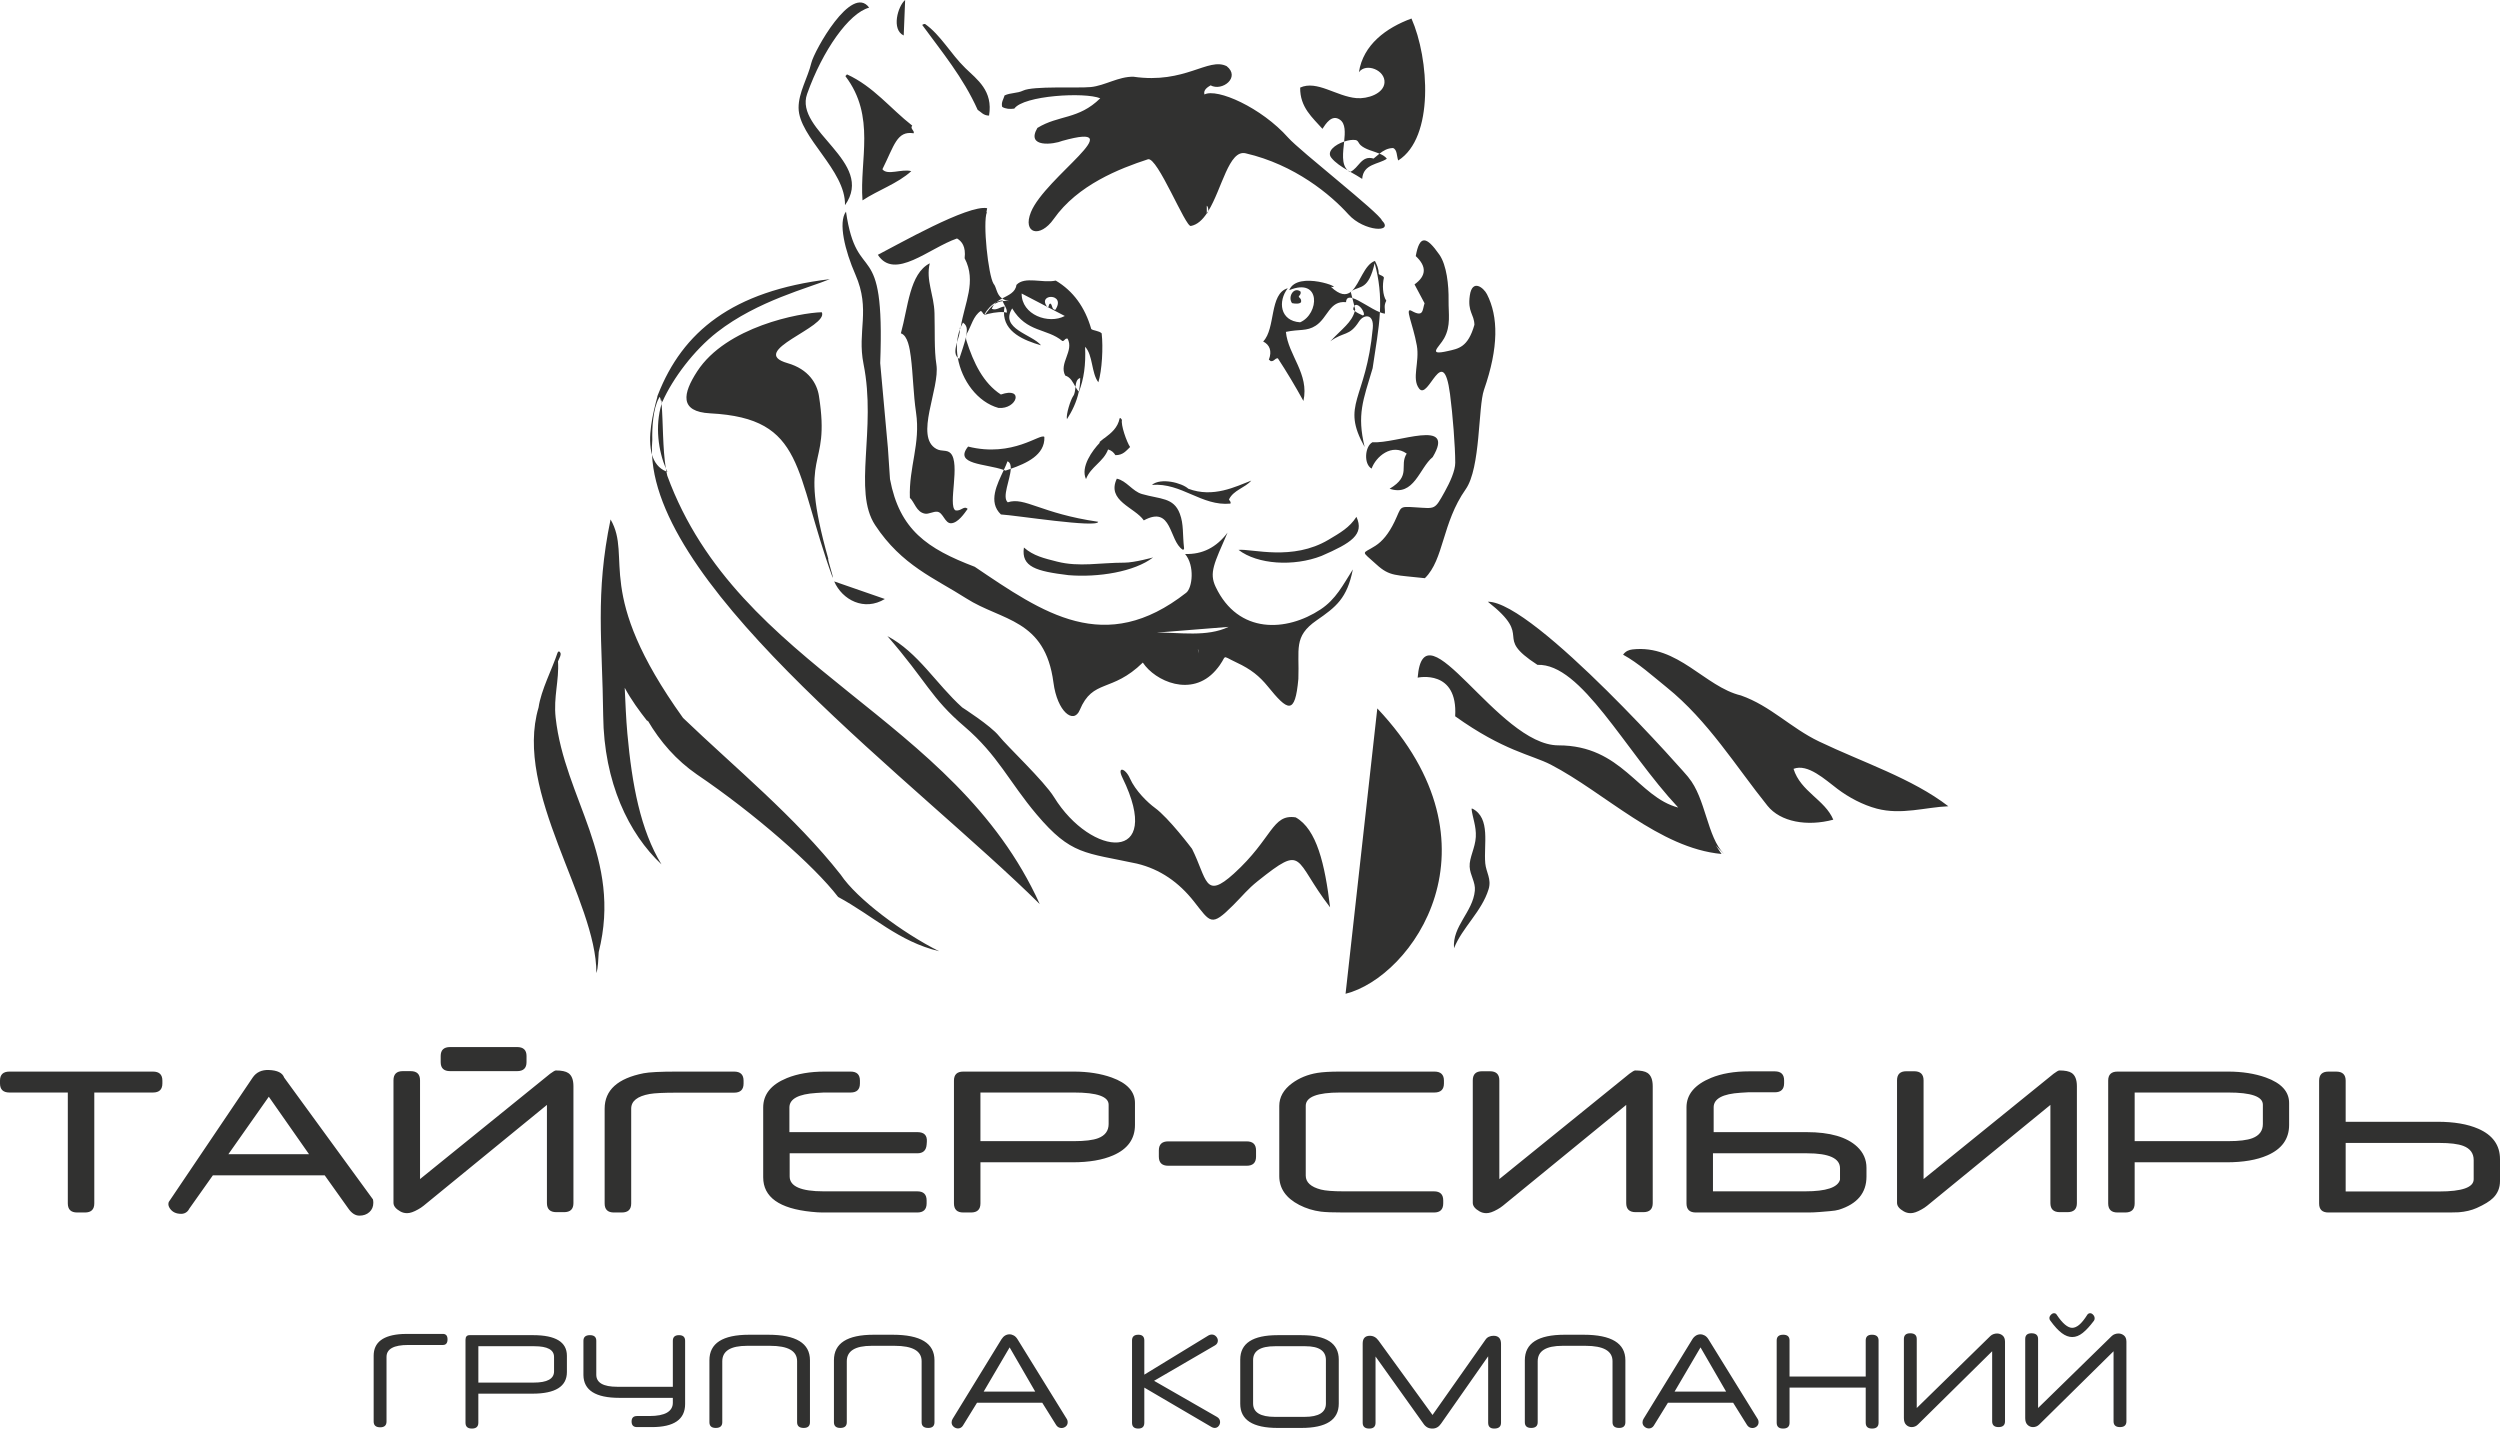 <?xml version="1.0" encoding="UTF-8"?> <svg xmlns="http://www.w3.org/2000/svg" width="280" height="160" viewBox="0 0 280 160" fill="none"><g clip-path="url(#clip0_16_248)"><g clip-path="url(#clip1_16_248)"><g clip-path="url(#clip2_16_248)"><path d="M152.84 50.067C150.125 45.2 152.996 44.897 153.75 36.769C153.908 35.065 152.721 35.204 152.214 35.999C151.115 37.724 150.504 37.103 148.991 38.232C150.344 36.783 151.381 36.142 151.741 34.842C152.003 35.057 152.345 35.192 152.666 35.346C152.676 35.286 152.724 35.263 152.772 35.239C152.775 34.719 152.012 33.829 151.682 34.262L151.46 33.379C152.247 33.594 153.542 34.575 154.549 34.974C154.447 36.933 154.073 38.887 153.734 41.242C152.654 44.878 151.967 46.415 152.84 50.067ZM151.281 32.672C151.328 32.636 151.375 32.604 151.422 32.575C151.378 32.618 151.332 32.657 151.287 32.694L151.281 32.672ZM151.422 32.575C152.315 31.715 152.798 29.639 153.992 29.223C154.201 29.637 154.412 30.05 154.416 30.673C154.562 30.865 154.916 30.847 155 31.103C154.81 31.888 154.848 33.071 155.265 33.682C154.951 34.275 155.158 34.561 155.105 35.132C154.914 35.102 154.727 35.049 154.549 34.974C154.658 33.122 154.46 31.265 153.964 29.478C153.256 32.492 152.383 31.974 151.422 32.575ZM151.742 34.841C151.672 34.784 151.608 34.719 151.552 34.648C151.576 34.468 151.622 34.342 151.682 34.262L151.785 34.667C151.772 34.727 151.758 34.785 151.742 34.841ZM151.92 57.885C152.835 59.873 151.34 60.815 148.003 62.265C144.892 63.479 140.826 63.221 138.714 61.585C140.285 61.451 144.757 62.852 148.789 60.455C150.094 59.679 151.156 59.083 151.92 57.885ZM118.4 62.902C120.868 63.53 123.196 63.017 125.936 63.017C127.05 63.017 129.145 62.433 129.145 62.433C127.052 64.045 122.981 64.697 119.658 64.417C116.052 63.977 114.355 63.497 114.679 61.324C115.747 62.258 116.932 62.528 118.4 62.902ZM154.055 61.122C154.815 60.632 155.531 59.79 156.185 58.435C157.014 56.715 156.599 56.701 158.565 56.823C160.789 56.959 160.662 57.135 161.813 55.066C162.4 54.01 162.987 52.729 162.987 51.826C162.987 50.019 162.705 46.428 162.402 44.135C161.615 38.19 160.004 44.925 158.937 43.517C158.081 42.387 159.02 40.565 158.683 38.687C158.249 36.273 157.269 34.352 158.108 34.822C159.459 35.576 159.294 34.724 159.55 33.965C159.175 33.261 158.8 32.557 158.427 31.853C159.761 30.897 159.807 29.84 158.564 28.683C158.999 26.261 159.768 26.46 161.207 28.517C162.035 29.701 162.266 31.942 162.241 33.657C162.221 35.132 162.522 36.487 161.743 37.891C161.181 38.901 159.8 39.861 162.163 39.316C163.343 39.046 164.413 38.919 165.135 36.375C165.106 35.165 164.349 34.965 164.62 33.091C164.894 31.199 166.165 32.214 166.544 32.96C167.814 35.455 167.871 38.889 166.206 43.667C165.544 45.567 165.84 52.402 164.158 54.796C161.494 58.586 161.732 62.661 159.585 64.757C156.343 64.383 155.661 64.593 154.165 63.224C152.377 61.587 152.521 62.11 154.055 61.122ZM129.54 70.854C132.09 70.812 135.168 71.379 137.602 70.21ZM94.751 23.7C95.998 32.337 99.141 26.018 98.583 40.67L99.446 50.18L99.68 53.664C100.746 59.334 103.841 61.454 109.17 63.479C116.844 68.661 123.723 73.535 132.858 66.386C133.541 65.846 133.839 63.362 132.73 62.046C134.656 62.113 136.24 61.317 137.484 59.657C135.977 63.124 135.4 64.147 136.156 65.736C138.691 71.063 144.098 70.77 147.899 68.258C149.627 67.116 150.414 65.516 151.519 63.777C150.877 67.027 149.625 67.982 147.459 69.481C144.833 71.301 145.546 72.701 145.417 76.034C145.046 80.169 144.225 79.628 141.99 76.874C141.062 75.732 140.11 74.957 138.51 74.21C136.516 73.279 137.682 73.34 136.144 75.092C133.46 78.15 129.368 76.292 127.996 74.209C124.503 77.623 122.408 75.991 120.933 79.522C120.247 81.163 118.413 79.714 117.987 76.452C117.051 69.293 112.189 69.56 108.21 67.012C104.672 64.748 100.996 63.339 98.014 58.81C95.492 54.977 98.192 48.102 96.716 40.771C95.976 37.088 97.54 34.719 95.808 30.759C94.635 28.077 93.855 24.912 94.751 23.699V23.7ZM99.388 71.242C102.842 73.075 104.852 76.607 107.767 79.232C107.767 79.232 110.984 81.292 111.876 82.42C112.768 83.55 116.931 87.463 118.046 89.27C122.234 96.057 130.421 96.751 125.717 87.112C125.067 85.782 126.036 86.009 126.551 87.178C127.159 88.558 128.564 89.91 129.344 90.474C130.904 91.604 133.507 95.068 133.507 95.068C135.202 98.455 134.905 100.832 138.197 97.844C142.545 93.898 142.458 91.138 145.118 91.546C147.48 92.874 148.391 96.798 148.969 101.618C144.814 96.24 146.195 94.437 140.866 98.683C139.709 99.61 139.266 100.232 138.109 101.389C135.639 103.859 135.582 103.321 133.717 100.959C132.035 98.827 129.947 97.351 127.337 96.725C121.504 95.471 119.967 95.782 116.113 91.229C113.031 87.588 111.766 84.574 108.013 81.369C104.228 78.135 103.839 76.372 99.388 71.242ZM68.384 58.177C70.875 62.487 66.377 66.28 76.5 80.406C82.24 85.916 89.07 91.489 94.16 97.966C95.98 100.689 101.095 104.489 105.179 106.538C100.634 105.45 97.781 102.563 93.869 100.458C91.184 96.956 84.496 91.1 78.051 86.736C75.758 85.148 73.956 83.105 72.529 80.672C72.529 80.712 72.527 80.752 72.522 80.792C71.599 79.612 70.702 78.402 69.968 77.03C70.051 78.731 70.111 80.452 70.264 82.145C70.784 87.898 71.734 92.96 74.084 96.81C70.419 93.371 67.638 87.637 67.558 80.158C67.47 71.881 66.64 66.543 68.384 58.177ZM164.918 90.569C166.978 91.639 166.158 94.589 166.35 96.693C166.441 97.697 167.072 98.451 166.722 99.593C165.954 102.096 163.769 103.886 162.85 106.201C162.641 103.712 164.958 102.165 165.183 99.755C165.273 98.795 164.65 98.047 164.6 97.069C164.549 96.063 165.22 94.984 165.29 93.739C165.357 92.52 164.91 91.558 164.812 90.569H164.918ZM154.258 79.342C168.777 94.732 158.13 109.448 150.703 111.304ZM189.11 87.077C191.052 89.41 191.19 93.737 193.091 95.64C192.777 95.335 192.472 95.019 192.177 94.695C192.391 95.003 192.603 95.319 192.812 95.645C185.827 94.995 179.752 88.788 173.682 85.635C171.51 84.523 168.398 84.1 162.978 80.223C163.301 74.926 158.814 75.883 158.778 75.898C159.456 67.354 167.757 83.478 174.535 83.48C181.675 83.48 183.441 89.275 187.961 90.447C181.937 83.996 177.108 74.277 172.195 74.464C167.038 71.12 171.972 71.576 166.638 67.394C171.807 67.344 189.47 87.377 189.11 87.077ZM62.602 72.949C62.647 72.939 62.652 72.97 62.656 73.003C63.015 73.195 62.579 73.813 62.496 74.077C62.636 76.186 61.98 78.081 62.231 80.36C63.235 89.482 69.717 96.056 67.058 106.621C66.984 107.524 67.014 108.322 66.793 108.985C66.835 100.825 57.5 88.711 60.321 79.233C60.591 77.301 61.858 74.9 62.443 73.11C62.456 73.073 62.478 73.04 62.505 73.012C62.533 72.985 62.566 72.963 62.603 72.95L62.602 72.949ZM218.214 90.301C215.636 90.411 212.97 91.296 210.207 90.569C208.63 90.154 207.044 89.3 205.807 88.366C204.41 87.313 202.467 85.489 200.875 86.11C201.668 88.673 204.393 89.566 205.329 91.804C202.384 92.592 199.411 92.054 197.959 90.246C194.409 85.831 191.319 80.732 186.664 76.978C185.114 75.728 183.478 74.247 181.785 73.325C182.066 72.932 182.437 72.78 182.845 72.735C187.935 72.164 190.938 76.926 194.988 77.892C198.318 79.066 200.558 81.527 203.738 83.048C208.663 85.405 214.156 87.175 218.214 90.301ZM134.367 73.594C134.238 73.348 134.294 72.915 134.155 72.681ZM99.105 67.087C96.795 68.491 94.333 67.194 93.431 65.119ZM112.87 56.259C114.768 55.621 116.542 57.499 122.994 58.439C122.953 59.164 113.729 57.707 112.104 57.619C110.632 56.21 111.68 54.237 112.428 52.635C112.495 52.658 112.56 52.682 112.623 52.708C112.808 52.644 113.003 52.577 113.207 52.505C113.156 53.692 112.191 55.696 112.87 56.259ZM112.428 52.635C110.375 51.915 106.79 52.05 108.427 50.015C113.457 51.277 116.557 48.468 116.969 48.938C117.063 50.983 114.895 51.908 113.207 52.505C113.224 52.1 113.135 51.791 112.84 51.665C112.735 51.965 112.588 52.291 112.428 52.635ZM140.148 53.825C139.432 54.641 138.158 54.891 137.655 55.921C137.671 56.119 137.888 56.114 137.815 56.404C134.574 56.717 132.335 54.041 129.009 54.309C130.02 53.472 132.376 54.079 133.094 54.739C135.876 55.789 138.392 54.498 140.148 53.825ZM125.084 53.611C126.17 53.84 126.833 55.024 127.896 55.33C129.971 55.927 131.448 55.703 132.139 57.532C132.593 58.733 132.431 59.822 132.616 61.4C132.631 61.486 132.566 61.493 132.563 61.561H132.457C130.904 60.556 131.311 56.547 128.107 58.284C127.105 56.818 123.901 56.107 125.084 53.611ZM74.165 45.016L74.15 45.063C74.169 45.036 74.186 45.008 74.198 44.977C75.355 42.388 77.704 39.237 80.327 37.195C84.847 33.675 90.642 32.235 92.942 31.264C82.002 32.584 76.44 37.173 73.69 44.211H73.688L73.681 44.233L73.607 44.426C73.616 44.417 73.625 44.409 73.635 44.401C73.117 46.283 72.469 49.033 73.026 50.929C73.277 51.784 73.773 52.465 74.636 52.815C74.666 52.975 74.699 53.131 74.735 53.282C82.728 75.048 106.847 80.029 116.455 101.262C102.884 87.812 73.774 66.552 73.026 50.929C72.999 50.374 73.009 49.817 73.058 49.263C73.02 48.041 73.129 45.763 73.801 44.59C73.828 44.542 73.848 44.487 73.898 44.455C73.993 44.64 74.022 44.992 74.085 45.072C74.074 44.95 74.062 44.828 74.048 44.707C74.081 44.814 74.115 44.927 74.165 45.016ZM74.099 45.226C74.095 45.175 74.09 45.123 74.085 45.072C74.103 45.095 74.124 45.095 74.15 45.063C74.132 45.117 74.115 45.172 74.099 45.226ZM125.668 47.003C125.491 47.553 126.21 49.546 126.57 50.066C126.133 50.482 125.78 50.986 124.925 50.979C124.741 50.676 124.485 50.443 124.105 50.339C123.579 51.749 122.165 52.257 121.632 53.659C120.987 52.303 122.368 50.419 123.192 49.569L123.122 49.528C123.171 49.488 123.731 49.013 123.737 49.045C124.467 48.489 125.185 47.919 125.403 46.842C125.612 46.773 125.531 46.999 125.668 47.003ZM160.463 51.193C158.97 52.4 158.385 55.665 155.636 54.739C158.128 53.256 156.676 52.175 157.551 50.802C155.871 49.612 154.093 51.149 153.621 52.482C152.705 51.982 152.869 49.951 153.726 49.528C156.38 49.736 163.126 46.74 160.463 51.193ZM120.454 43.331C120.161 42.816 119.914 42.255 119.304 42.061C118.578 40.681 120.319 39.307 119.569 37.925C119.234 37.872 119.273 38.2 118.985 38.193C117.245 36.747 114.995 37.271 113.362 34.541C111.939 36.838 115.592 37.437 116.598 38.677C114.707 38.133 112.41 37.195 112.445 34.963C112.563 34.975 112.668 34.994 112.758 35.023C112.828 34.563 112.443 34.165 112.302 33.722C111.909 33.772 111.603 33.907 111.348 34.092C111.422 34 111.507 33.918 111.598 33.842C111.811 33.733 112.041 33.663 112.278 33.635C112.285 33.665 112.293 33.693 112.302 33.722C112.522 33.694 112.767 33.692 113.048 33.722C112.696 33.671 112.437 33.567 112.24 33.432C112.954 33.051 113.735 32.748 113.84 31.908C114.777 30.904 116.763 31.748 118.242 31.425C120.204 32.59 121.52 34.409 122.22 36.851C122.453 37.041 123.103 37.043 123.387 37.334C123.569 38.916 123.425 41.497 123.016 42.814C122.223 41.79 122.419 39.764 121.531 38.838C121.619 40.902 121.395 42.415 120.841 43.888C120.836 43.882 120.83 43.876 120.825 43.87C120.928 43.382 120.985 42.87 120.981 42.334C120.587 42.444 120.508 42.874 120.454 43.331ZM119.496 46.954C119.373 46.424 119.911 44.776 120.186 44.375C120.38 44.133 120.408 43.723 120.454 43.331C120.564 43.524 120.681 43.711 120.825 43.87C120.574 45.056 120.05 46.092 119.496 46.954ZM74.636 52.815C74.614 52.7 74.593 52.585 74.574 52.47C74.63 52.604 74.689 52.733 74.749 52.859C74.711 52.845 74.674 52.83 74.636 52.815ZM74.099 45.225C74.273 47.311 74.209 50.24 74.574 52.47C73.75 50.519 73.334 47.749 74.099 45.226V45.225ZM110.531 23.765C110.052 24.915 110.687 30.825 111.273 31.769C111.627 32.169 111.582 32.979 112.24 33.432C112.011 33.554 111.79 33.683 111.599 33.841C111.025 34.129 110.567 34.663 110.246 35.211C110 35.122 110.117 34.945 109.841 34.831C109.019 35.369 108.784 36.501 108.289 37.368C108.26 37.493 108.23 37.618 108.199 37.739C108.239 37.209 108.5 36.569 107.856 36.129C107.763 36.292 107.679 36.46 107.605 36.633C108.025 33.915 109.405 31.533 108.038 28.922C108.196 27.609 107.718 27.022 107.186 26.708C104.06 27.785 100.192 31.439 98.32 28.538C100.49 27.433 108.427 22.89 110.562 23.318C110.53 23.469 110.502 23.618 110.482 23.766L110.531 23.765ZM110.201 35.291L110.246 35.211C110.271 35.22 110.297 35.228 110.323 35.234C110.647 34.822 110.933 34.392 111.348 34.092C111.226 34.24 111.136 34.41 111.082 34.594C111.658 34.799 111.998 34.355 112.514 34.326C112.472 34.536 112.449 34.749 112.445 34.963C111.788 34.9 110.763 35.095 110.201 35.291ZM108.199 37.739C108.184 37.873 108.197 38.009 108.237 38.138C109.043 40.663 110.13 42.904 112.099 44.186C114.721 43.271 113.924 45.856 111.834 45.69C109.472 45.038 107.712 42.602 107.274 40.074C107.324 40.122 107.378 40.164 107.437 40.201C107.702 39.391 107.981 38.596 108.199 37.739ZM107.49 36.709L107.569 36.719L107.509 36.874C107.507 36.819 107.501 36.763 107.49 36.709ZM107.569 36.719L107.605 36.633L107.591 36.723C107.584 36.722 107.576 36.72 107.569 36.719ZM107.274 40.074C106.855 39.667 106.996 39.004 107.192 38.333C107.145 38.914 107.173 39.5 107.274 40.074ZM107.509 36.874C107.526 37.29 107.342 37.814 107.192 38.333C107.234 37.83 107.338 37.34 107.509 36.874ZM92.04 34.97C92.861 36.62 83.603 39.353 88.204 40.672C90.581 41.354 91.507 42.969 91.722 44.345C93.091 53.067 89.196 49.926 92.772 62.592C92.648 62.592 93.382 64.695 93.258 64.695C88.913 52.784 90.255 46.849 79.549 46.295C76.043 46.113 76.482 44.06 78.084 41.593C81.339 36.581 89.555 35.036 92.04 34.97ZM117.342 34.433C117.526 34.366 117.415 34.004 117.663 34.003C117.887 34.189 117.793 34.696 118.197 34.701C119.477 32.774 116.017 32.856 117.342 34.433ZM145.664 32.66C145.734 33 145.516 33.047 145.452 33.25C145.594 33.394 145.777 33.495 145.717 33.842C145.555 34.068 145.013 34.022 144.709 33.949C144.196 33.254 144.909 32.067 145.664 32.66ZM114.424 32.873C114.406 35.266 117.444 36.356 119.259 35.39ZM104.133 29.49C103.677 31.404 104.605 32.976 104.664 35.077C104.721 37.123 104.617 39.165 104.876 40.825C105.294 43.509 102.386 48.916 104.876 50.279C105.475 50.607 106.049 50.332 106.467 50.763C107.587 51.916 106.148 56.604 106.997 57.155C107.662 57.3 107.931 56.588 108.377 56.995C108.017 57.502 107.29 58.58 106.52 58.605C105.826 58.629 105.634 57.391 104.982 57.316C104.527 57.264 104.025 57.603 103.603 57.531C102.625 57.366 102.419 56.214 101.906 55.758C101.781 52.293 103.116 49.713 102.596 46.197C102.289 44.127 102.267 41.945 102.012 39.966C101.895 39.059 101.676 37.576 100.898 37.333C101.715 34.389 101.864 30.659 104.133 29.49ZM151.287 32.694L151.46 33.378C151.053 33.267 150.782 33.359 150.756 33.842C148.896 33.65 148.723 35.589 147.362 36.474C146.346 37.133 145.532 36.844 144.02 37.172C144.279 39.799 146.661 41.867 145.983 44.907C145.089 43.278 144.134 41.684 143.119 40.127C142.751 40.13 142.734 40.489 142.323 40.449C142.271 40.376 142.181 40.341 142.111 40.288C142.489 39.316 142.202 38.616 141.474 38.247C142.896 36.803 142.14 32.868 144.232 32.284C143.106 33.729 143.343 35.945 145.612 36.098C147.769 35.175 147.99 31.014 144.392 32.498C145.318 30.228 150.725 32.373 149.059 32.123C150.083 33.087 150.759 33.107 151.287 32.694ZM135.158 23.903C134.665 24.638 134.091 25.172 133.382 25.307C132.799 25.518 129.624 17.495 128.568 17.841C125.401 18.876 120.698 20.709 118.023 24.517C116.469 26.729 114.497 26.15 115.463 23.762C117.051 19.837 127.001 13.541 118.989 15.774C118.017 16.177 114.869 16.587 116.187 14.329C118.569 12.859 120.792 13.411 123.228 11.009C121.484 10.29 114.631 10.695 113.602 12.165C113.1 12.237 112.632 12.2 112.248 11.975C112.101 11.479 112.403 11.09 112.514 10.687C113.19 10.37 113.926 10.467 114.582 10.15C115.714 9.603 120.682 9.894 122.165 9.75C123.735 9.596 125.27 8.566 126.941 8.593C132.748 9.436 135.324 6.375 137.39 7.412C138.96 8.652 136.893 10.268 135.586 9.56C135.25 9.761 134.751 10.067 134.897 10.58C136.309 9.848 141.27 12.034 144.283 15.426C145.613 16.924 154.497 23.862 154.773 24.684C156.173 26.104 152.763 25.941 151.033 24.021C149.042 21.812 145.027 18.446 139.506 17.169C137.639 16.737 136.867 21.129 135.324 23.646C135.355 23.412 135.278 23.096 135.158 23.044M155.328 17.779C154.385 18.426 152.689 18.332 152.565 20.036C152.167 19.769 151.702 19.513 151.233 19.246C152.173 18.853 152.46 17.349 153.842 17.759C154.064 17.581 154.279 17.386 154.506 17.208C154.848 17.351 155.143 17.523 155.327 17.779H155.328ZM149.112 17.672C148.541 16.961 149.522 16.2 150.546 15.855C150.42 17.077 150.212 18.398 150.936 19.075C150.236 18.668 149.556 18.225 149.112 17.672ZM151.822 15.685C152.139 15.738 152.127 16.028 152.406 16.275C152.946 16.755 153.82 16.921 154.506 17.208C154.928 16.876 155.39 16.598 156.016 16.578C156.5 16.75 156.421 17.493 156.6 17.974C160.657 15.41 160.065 6.549 158.085 2.074C155.245 3.12 152.672 5.006 152.198 8.09C152.978 6.99 155.181 7.855 155.062 9.272C154.959 10.501 153.16 11.094 151.932 10.991C149.674 10.801 147.498 8.95 145.62 9.809C145.58 12.021 147.02 13.187 148.114 14.429C148.48 13.875 149.161 12.764 150.076 13.409C150.704 13.85 150.654 14.817 150.546 15.855C151.01 15.699 151.482 15.628 151.822 15.685ZM102.33 14.928C100.445 14.622 100.16 16.293 98.83 18.954C99.375 19.696 101.004 18.876 102.065 19.169C100.54 20.561 98.355 21.284 96.601 22.443C96.253 17.921 98.109 13.04 94.692 8.54C94.708 8.43 94.836 8.435 94.852 8.325C97.839 9.685 99.723 12.162 102.171 14.069C101.879 14.417 102.46 14.614 102.33 14.928ZM135.324 23.646C135.306 23.776 135.254 23.882 135.158 23.903C135.215 23.819 135.271 23.733 135.324 23.646ZM110.774 12.946C110.137 12.944 109.89 12.549 109.498 12.301C107.876 8.677 105.498 5.819 103.285 2.792C103.328 2.782 103.338 2.739 103.391 2.739C103.434 2.729 103.444 2.685 103.497 2.685H103.604C105.357 3.915 106.467 6.023 108.118 7.627C109.442 8.914 111.239 10.155 110.774 12.945V12.946ZM97.344 0.858C95.085 1.453 92.128 5.65 90.396 10.523C88.924 14.666 98.079 18.135 94.639 22.981C94.734 19.057 89.463 15.378 89.441 12.081C89.43 10.371 90.474 8.715 90.873 7.033C91.185 5.721 95.38 -1.857 97.344 0.858ZM101.216 3.974C99.812 3.319 100.554 0.687 101.376 -0.001ZM151.19 19.264L151.233 19.246C151.134 19.189 151.035 19.133 150.936 19.075C151.01 19.145 151.095 19.208 151.19 19.264Z" fill="#313130"></path><path d="M277.052 129.926C277.052 129.167 276.662 128.634 275.886 128.341C275.3 128.118 274.403 128.009 273.193 128.009H262.715V133.445H273.181C275.76 133.445 277.052 132.987 277.052 132.077V129.926ZM280 132.278C280 133.035 279.74 133.665 279.224 134.173C278.86 134.535 278.253 134.908 277.394 135.295C276.814 135.555 276.137 135.715 275.374 135.775C275.157 135.791 274.416 135.799 273.154 135.799H260.781C260.087 135.799 259.741 135.463 259.741 134.791V121.039C259.741 120.359 260.087 120.019 260.781 120.019H261.657C262.363 120.019 262.715 120.359 262.715 121.039V125.639H273.015C274.858 125.639 276.375 125.9 277.559 126.417C279.185 127.123 280 128.261 280 129.829V132.278ZM253.441 125.888V123.728C253.441 122.816 252.149 122.362 249.561 122.362H239.082V127.808H249.574C250.788 127.808 251.685 127.698 252.27 127.476C253.05 127.178 253.441 126.649 253.441 125.888ZM256.381 125.993C256.381 127.56 255.565 128.694 253.94 129.4C252.756 129.917 251.238 130.177 249.391 130.177H239.082V134.778C239.082 135.459 238.731 135.799 238.028 135.799H237.157C236.464 135.799 236.117 135.459 236.117 134.778V121.026C236.117 120.354 236.464 120.018 237.157 120.018H249.535C251.126 120.018 252.539 120.24 253.775 120.681C255.513 121.308 256.381 122.257 256.381 123.539V125.993ZM232.612 134.749C232.612 135.425 232.262 135.762 231.559 135.762H230.697C229.995 135.762 229.644 135.421 229.644 134.749V123.749L215.842 135.039C215.649 135.196 215.441 135.335 215.222 135.454C214.729 135.736 214.322 135.875 213.992 135.875C213.71 135.875 213.459 135.808 213.229 135.677C212.722 135.392 212.467 135.072 212.467 134.719V121.001C212.467 120.321 212.814 119.98 213.507 119.98H214.382C215.088 119.98 215.44 120.32 215.44 121.001V132.056L229.544 120.631C229.839 120.391 229.991 120.27 229.999 120.261C230.329 120.014 230.545 119.891 230.645 119.891C231.29 119.891 231.75 119.984 232.031 120.173C232.421 120.438 232.612 120.934 232.612 121.665V134.749ZM206.081 130.849C206.081 129.728 204.849 129.169 202.391 129.169H191.852V133.429H202.192C204.537 133.429 205.834 132.997 206.081 132.127V130.849ZM209.046 130.795V131.778C209.046 133.602 208.019 134.841 205.96 135.488C205.72 135.56 205.383 135.615 204.945 135.648L203.749 135.748C203.293 135.782 202.885 135.799 202.53 135.799H189.927C189.233 135.799 188.887 135.459 188.887 134.778V124.022C188.887 122.577 189.806 121.476 191.644 120.72C192.819 120.236 194.232 119.992 195.884 119.992H198.78C199.474 119.992 199.82 120.329 199.82 121.002V121.32C199.82 121.997 199.474 122.337 198.78 122.337H195.776L194.952 122.387C192.936 122.51 191.93 123.055 191.93 124.018V126.799H202.344C204.958 126.799 206.844 127.346 208.006 128.434C208.699 129.089 209.046 129.874 209.046 130.795ZM185.106 134.749C185.106 135.425 184.755 135.762 184.053 135.762H183.189C182.487 135.762 182.136 135.421 182.136 134.749V123.749L168.328 135.039C168.135 135.196 167.927 135.335 167.708 135.454C167.213 135.736 166.806 135.875 166.477 135.875C166.195 135.875 165.943 135.808 165.713 135.677C165.206 135.392 164.951 135.072 164.951 134.719V121.001C164.951 120.321 165.297 119.98 165.991 119.98H166.867C167.573 119.98 167.925 120.32 167.925 121.001V132.056L182.036 120.631C182.331 120.391 182.483 120.27 182.491 120.261C182.821 120.014 183.038 119.891 183.138 119.891C183.783 119.891 184.243 119.984 184.525 120.173C184.915 120.438 185.105 120.934 185.105 121.665L185.106 134.749ZM161.721 121.345C161.721 122.022 161.369 122.362 160.667 122.362H150.093C147.527 122.362 146.243 122.858 146.243 123.854V131.669C146.243 132.417 146.811 132.938 147.947 133.232C148.446 133.362 149.3 133.43 150.514 133.43H160.602C161.296 133.43 161.642 133.77 161.642 134.455V134.775C161.642 135.459 161.296 135.799 160.602 135.799H150.518C149.3 135.799 148.437 135.766 147.938 135.702C147.093 135.594 146.273 135.34 145.515 134.951C144.024 134.177 143.278 133.101 143.278 131.723V123.871C143.278 122.887 143.75 122.039 144.7 121.333C145.506 120.736 146.451 120.346 147.544 120.165C148.147 120.068 148.979 120.018 150.05 120.018H160.667C161.369 120.018 161.721 120.354 161.721 121.026V121.345ZM140.677 129.545C140.677 130.224 140.326 130.565 139.623 130.565H130.843C130.142 130.565 129.79 130.224 129.79 129.545V128.849C129.79 128.17 130.142 127.833 130.844 127.833H139.623C140.326 127.833 140.677 128.17 140.677 128.849V129.545ZM124.167 125.887V123.728C124.167 122.816 122.875 122.362 120.287 122.362H109.808V127.808H120.3C121.514 127.808 122.411 127.698 122.997 127.476C123.777 127.178 124.167 126.648 124.167 125.887ZM127.117 125.993C127.117 127.56 126.301 128.694 124.675 129.4C123.491 129.917 121.972 130.177 120.125 130.177H109.81V134.778C109.81 135.459 109.459 135.799 108.756 135.799H107.884C107.19 135.799 106.843 135.459 106.843 134.778V121.026C106.843 120.354 107.19 120.018 107.883 120.018H120.268C121.86 120.018 123.273 120.24 124.51 120.681C126.25 121.308 127.117 122.257 127.117 123.539V125.993ZM103.808 127.875L103.782 128.207C103.73 128.85 103.383 129.169 102.737 129.169H88.443V131.762C88.443 132.875 89.713 133.43 92.254 133.43H102.737C103.435 133.43 103.782 133.77 103.782 134.455V134.775C103.782 135.459 103.435 135.799 102.737 135.799H92.12C91.79 135.799 91.378 135.774 90.888 135.723C87.281 135.363 85.478 134.076 85.478 131.858V124.043C85.478 122.564 86.362 121.467 88.131 120.745C89.319 120.261 90.733 120.018 92.376 120.018H95.272C95.965 120.018 96.312 120.354 96.312 121.026V121.346C96.312 122.022 95.965 122.362 95.272 122.362H92.262L91.435 122.412C89.419 122.535 88.413 123.077 88.413 124.039V126.799H102.75C103.505 126.799 103.856 127.156 103.808 127.875ZM83.28 121.358C83.28 122.038 82.929 122.379 82.226 122.379H75.796C74.327 122.379 73.313 122.429 72.762 122.526C71.384 122.774 70.694 123.321 70.694 124.166V134.791C70.694 135.463 70.343 135.799 69.636 135.799H68.76C68.067 135.799 67.72 135.463 67.72 134.791V124.165C67.72 122.098 69.177 120.778 72.09 120.203C72.714 120.081 73.963 120.018 75.823 120.018H82.226C82.929 120.018 83.28 120.358 83.28 121.038V121.358ZM58.97 118.963C58.97 119.631 58.62 119.967 57.913 119.967H50.41C49.707 119.967 49.356 119.631 49.356 118.963V118.274C49.356 117.606 49.707 117.27 50.41 117.27H57.914C58.621 117.27 58.972 117.606 58.972 118.274L58.97 118.963ZM64.225 134.749C64.225 135.425 63.875 135.762 63.172 135.762H62.309C61.607 135.762 61.256 135.421 61.256 134.749V123.749L47.447 135.039C47.254 135.196 47.046 135.335 46.827 135.454C46.333 135.736 45.926 135.875 45.597 135.875C45.314 135.875 45.063 135.808 44.833 135.677C44.326 135.392 44.07 135.072 44.07 134.719V120.989C44.07 120.308 44.417 119.967 45.11 119.967H45.987C46.693 119.967 47.044 120.307 47.044 120.989V132.056L61.156 120.631C61.451 120.391 61.603 120.27 61.611 120.261C61.941 120.018 62.157 119.891 62.257 119.891C62.903 119.891 63.363 119.989 63.645 120.178C64.035 120.438 64.225 120.934 64.225 121.665V134.749ZM34.61 129.27L30.106 122.833L25.579 129.27H34.61ZM41.772 134.333C41.798 134.455 41.812 134.585 41.812 134.715C41.812 135.144 41.664 135.493 41.369 135.757C41.074 136.022 40.706 136.152 40.259 136.152C39.795 136.152 39.379 135.883 39.006 135.342L36.37 131.64H23.84L21.209 135.358C21.15 135.482 21.069 135.594 20.971 135.69C20.788 135.862 20.546 135.955 20.295 135.95C19.727 135.95 19.31 135.753 19.037 135.358C18.92 135.186 18.859 135.022 18.859 134.866C18.859 134.761 18.877 134.673 18.911 134.606L28.298 120.69C28.705 120.093 29.308 119.808 30.114 119.841C31.068 119.875 31.641 120.157 31.827 120.691L41.772 134.333ZM18.187 121.345C18.187 122.022 17.837 122.362 17.134 122.362H10.561V134.778C10.561 135.459 10.215 135.799 9.517 135.799H8.64C7.942 135.799 7.595 135.459 7.595 134.778V122.362H1.054C0.352 122.362 0 122.022 0 121.345V121.026C0 120.354 0.352 120.018 1.054 120.018H17.134C17.836 120.018 18.187 120.354 18.187 121.026V121.345Z" fill="#313130"></path><path d="M229.532 147.63C229.532 147.501 229.589 147.376 229.7 147.26C229.811 147.138 229.93 147.08 230.048 147.08C230.188 147.08 230.291 147.138 230.352 147.252C231.004 148.231 231.584 148.718 232.089 148.718C232.339 148.718 232.605 148.601 232.884 148.368C233.16 148.133 233.457 147.763 233.772 147.263C233.805 147.206 233.852 147.159 233.91 147.127C233.967 147.095 234.032 147.078 234.098 147.08C234.217 147.08 234.331 147.138 234.438 147.26C234.509 147.33 234.559 147.417 234.584 147.514C234.609 147.61 234.607 147.711 234.578 147.806C234.56 147.848 234.538 147.887 234.518 147.926C234.07 148.523 233.654 148.976 233.268 149.284C232.881 149.592 232.49 149.748 232.089 149.748C231.702 149.748 231.312 149.6 230.922 149.308C230.528 149.015 230.109 148.558 229.657 147.938C229.578 147.855 229.533 147.745 229.532 147.63ZM226.824 149.967C226.824 149.541 227.061 149.327 227.531 149.327C228.021 149.327 228.265 149.541 228.265 149.967V157.697L236.517 149.635C236.616 149.537 236.737 149.464 236.869 149.421C237.001 149.374 237.134 149.351 237.263 149.351C237.493 149.351 237.7 149.424 237.883 149.573C238.066 149.721 238.159 149.955 238.159 150.275V159.185C238.159 159.617 237.919 159.835 237.435 159.835C236.958 159.835 236.718 159.617 236.718 159.185V151.34L228.402 159.54C228.311 159.634 228.201 159.708 228.08 159.759C227.96 159.81 227.83 159.836 227.699 159.836C227.471 159.837 227.252 159.749 227.089 159.59C226.914 159.426 226.824 159.172 226.824 158.829V149.967ZM213.236 149.967C213.236 149.541 213.473 149.327 213.942 149.327C214.432 149.327 214.676 149.541 214.676 149.967V157.697L222.921 149.635C223.02 149.538 223.139 149.464 223.271 149.421C223.398 149.375 223.531 149.352 223.666 149.351C223.892 149.35 224.112 149.428 224.286 149.573C224.468 149.721 224.561 149.955 224.561 150.275V159.185C224.561 159.617 224.321 159.835 223.837 159.835C223.361 159.835 223.121 159.617 223.121 159.185V151.34L214.812 159.54C214.721 159.634 214.611 159.708 214.491 159.759C214.37 159.81 214.241 159.836 214.11 159.836C213.883 159.837 213.664 159.749 213.501 159.59C213.326 159.426 213.236 159.172 213.236 158.829V149.967ZM210.4 159.347C210.4 159.781 210.156 159.999 209.67 159.999C209.197 159.999 208.96 159.781 208.96 159.348V155.412H200.43V159.348C200.43 159.781 200.19 159.999 199.706 159.999C199.229 159.999 198.989 159.781 198.989 159.348V150.13C198.989 149.705 199.233 149.49 199.724 149.49C200.193 149.49 200.429 149.705 200.429 150.13V154.172H208.96V150.13C208.96 149.705 209.193 149.49 209.659 149.49C210.153 149.49 210.4 149.705 210.4 150.13V159.347ZM194.111 157.104H186.809L185.222 159.677C185.165 159.77 185.086 159.847 184.992 159.901C184.897 159.955 184.791 159.984 184.682 159.986C184.498 159.984 184.32 159.915 184.184 159.791C184.112 159.731 184.055 159.656 184.016 159.571C183.978 159.485 183.959 159.392 183.962 159.299C183.963 159.162 184.002 159.028 184.076 158.912L189.542 150.002C189.644 149.83 189.785 149.686 189.954 149.58C190.101 149.492 190.269 149.445 190.441 149.444C190.612 149.444 190.777 149.491 190.935 149.58C191.092 149.67 191.228 149.81 191.347 150.002L196.833 158.881C196.918 159.001 196.962 159.144 196.959 159.291C196.962 159.381 196.944 159.47 196.907 159.551C196.871 159.633 196.816 159.706 196.747 159.763C196.611 159.877 196.438 159.94 196.26 159.939C196.145 159.938 196.032 159.909 195.932 159.854C195.831 159.798 195.746 159.719 195.683 159.623L194.111 157.104ZM187.554 155.857H193.324L190.458 150.907L187.554 155.857ZM182.042 159.289C182.042 159.715 181.809 159.929 181.344 159.929C180.849 159.929 180.602 159.715 180.602 159.289V152.455C180.602 151.305 179.596 150.731 177.58 150.731H175.005C173.149 150.731 172.222 151.308 172.222 152.467V159.289C172.222 159.715 171.978 159.929 171.491 159.929C171.018 159.929 170.781 159.715 170.781 159.289V152.346C170.781 150.443 172.265 149.491 175.227 149.491H177.365C180.485 149.491 182.042 150.443 182.042 152.346V159.289ZM168.114 159.348C168.114 159.781 167.86 159.999 167.354 159.999C166.9 159.999 166.674 159.781 166.674 159.348V151.905L161.388 159.461C161.144 159.82 160.822 159.999 160.432 159.999C160.206 159.999 160.012 159.952 159.852 159.863C159.683 159.763 159.539 159.625 159.432 159.461L154.06 151.929V159.348C154.06 159.781 153.827 159.999 153.358 159.999C152.868 159.999 152.62 159.781 152.62 159.348V150.485C152.62 149.9 152.889 149.608 153.426 149.608C153.816 149.608 154.139 149.788 154.396 150.146L160.442 158.478L166.37 150.052C166.47 149.9 166.599 149.787 166.756 149.717C166.919 149.642 167.097 149.604 167.276 149.607C167.834 149.607 168.114 149.912 168.114 150.52V159.348ZM149.942 157.206C149.942 159.02 148.547 159.929 145.752 159.929H143.101C140.306 159.929 138.907 159.028 138.907 157.229V152.268C138.907 150.446 140.307 149.538 143.101 149.538H145.752C148.547 149.538 149.942 150.446 149.942 152.268V157.206ZM148.502 152.323C148.502 151.293 147.737 150.778 146.206 150.778H142.79C141.162 150.778 140.347 151.293 140.347 152.323V157.191C140.347 158.189 141.162 158.689 142.79 158.689H146.11C147.705 158.689 148.503 158.189 148.503 157.191L148.502 152.323ZM129.255 154.651L136.303 158.696C136.413 158.755 136.505 158.843 136.568 158.95C136.621 159.046 136.649 159.153 136.651 159.262C136.652 159.432 136.591 159.598 136.479 159.726C136.427 159.791 136.36 159.843 136.284 159.878C136.208 159.914 136.126 159.931 136.042 159.929C135.92 159.927 135.801 159.892 135.698 159.828L128.163 155.412V159.352C128.163 159.785 127.937 159.999 127.486 159.999C127.02 159.999 126.787 159.781 126.787 159.348V150.13C126.787 149.705 127.024 149.49 127.497 149.49C127.941 149.49 128.163 149.705 128.163 150.13V153.961L135.351 149.569C135.461 149.503 135.587 149.468 135.716 149.467C135.906 149.467 136.067 149.537 136.199 149.677C136.332 149.822 136.4 149.978 136.4 150.154C136.4 150.255 136.374 150.355 136.325 150.443C136.266 150.546 136.18 150.629 136.075 150.684L129.255 154.651ZM116.731 157.104H109.428L107.842 159.677C107.785 159.77 107.706 159.847 107.611 159.901C107.517 159.955 107.41 159.984 107.301 159.986C107.117 159.984 106.939 159.915 106.803 159.791C106.731 159.731 106.674 159.656 106.635 159.571C106.597 159.485 106.578 159.392 106.581 159.299C106.582 159.162 106.622 159.028 106.696 158.912L112.161 150.002C112.279 149.815 112.415 149.674 112.573 149.58C112.72 149.492 112.888 149.445 113.06 149.444C113.232 149.444 113.397 149.491 113.554 149.58C113.712 149.67 113.848 149.81 113.966 150.002L119.453 158.881C119.538 159.001 119.582 159.144 119.578 159.291C119.581 159.381 119.563 159.47 119.527 159.551C119.49 159.633 119.436 159.706 119.367 159.763C119.231 159.877 119.058 159.94 118.88 159.939C118.765 159.938 118.652 159.909 118.552 159.854C118.451 159.798 118.366 159.719 118.303 159.623L116.731 157.104ZM110.173 155.857H115.943L113.078 150.907L110.173 155.857ZM104.661 159.289C104.661 159.715 104.429 159.929 103.963 159.929C103.469 159.929 103.222 159.715 103.222 159.289V152.455C103.222 151.305 102.215 150.731 100.199 150.731H97.624C95.769 150.731 94.841 151.308 94.841 152.467V159.289C94.841 159.715 94.598 159.929 94.111 159.929C93.638 159.929 93.401 159.715 93.401 159.289V152.346C93.401 150.443 94.884 149.491 97.846 149.491H99.984C103.104 149.491 104.661 150.443 104.661 152.346V159.289ZM90.715 159.289C90.715 159.715 90.482 159.929 90.017 159.929C89.523 159.929 89.275 159.715 89.275 159.289V152.455C89.275 151.305 88.269 150.731 86.253 150.731H83.678C81.823 150.731 80.895 151.308 80.895 152.467V159.289C80.895 159.715 80.651 159.929 80.165 159.929C79.691 159.929 79.455 159.715 79.455 159.289V152.346C79.455 150.443 80.938 149.491 83.9 149.491H86.038C89.158 149.491 90.715 150.443 90.715 152.346V159.289ZM76.733 157.253C76.733 158.973 75.491 159.835 73.005 159.835H71.347C70.942 159.835 70.738 159.625 70.738 159.208C70.738 158.798 70.942 158.595 71.347 158.595H72.737C73.614 158.595 74.269 158.466 74.707 158.213C75.14 157.955 75.357 157.589 75.357 157.109V156.559H69.37C66.705 156.559 65.366 155.709 65.344 154.012V150.166C65.344 149.748 65.588 149.537 66.071 149.537C66.548 149.537 66.784 149.748 66.784 150.166V153.969C66.784 154.869 67.568 155.319 69.134 155.319H75.358V150.166C75.358 149.748 75.588 149.537 76.046 149.537C76.504 149.537 76.733 149.748 76.733 150.166V157.253ZM63.493 153.668C63.493 155.283 62.205 156.091 59.629 156.091H53.574V159.344C53.574 159.781 53.334 159.999 52.852 159.999C52.376 159.999 52.136 159.781 52.136 159.348V150.052C52.136 149.709 52.29 149.537 52.597 149.537H59.7C62.23 149.537 63.493 150.306 63.493 151.843V153.668ZM62.053 151.979C62.053 151.179 61.32 150.778 59.857 150.778H53.576V154.85H59.771C61.291 154.85 62.054 154.43 62.054 153.59L62.053 151.979ZM49.6 149.397C49.948 149.397 50.123 149.6 50.123 150.009C50.123 150.427 49.948 150.638 49.6 150.638H45.721C44.099 150.638 43.29 151.082 43.29 151.976V159.208C43.29 159.64 43.053 159.858 42.584 159.858C42.094 159.858 41.85 159.64 41.85 159.208V151.843C41.85 150.333 42.924 149.522 45.07 149.409H45.184C45.249 149.409 45.314 149.405 45.378 149.401C45.446 149.397 45.514 149.397 45.582 149.397H49.6Z" fill="#313130"></path></g></g></g><defs><clipPath id="clip0_16_248"><rect width="280" height="160" fill="white"></rect></clipPath><clipPath id="clip1_16_248"><rect width="280" height="160" fill="white"></rect></clipPath><clipPath id="clip2_16_248"><rect width="280" height="160" fill="white"></rect></clipPath></defs></svg> 